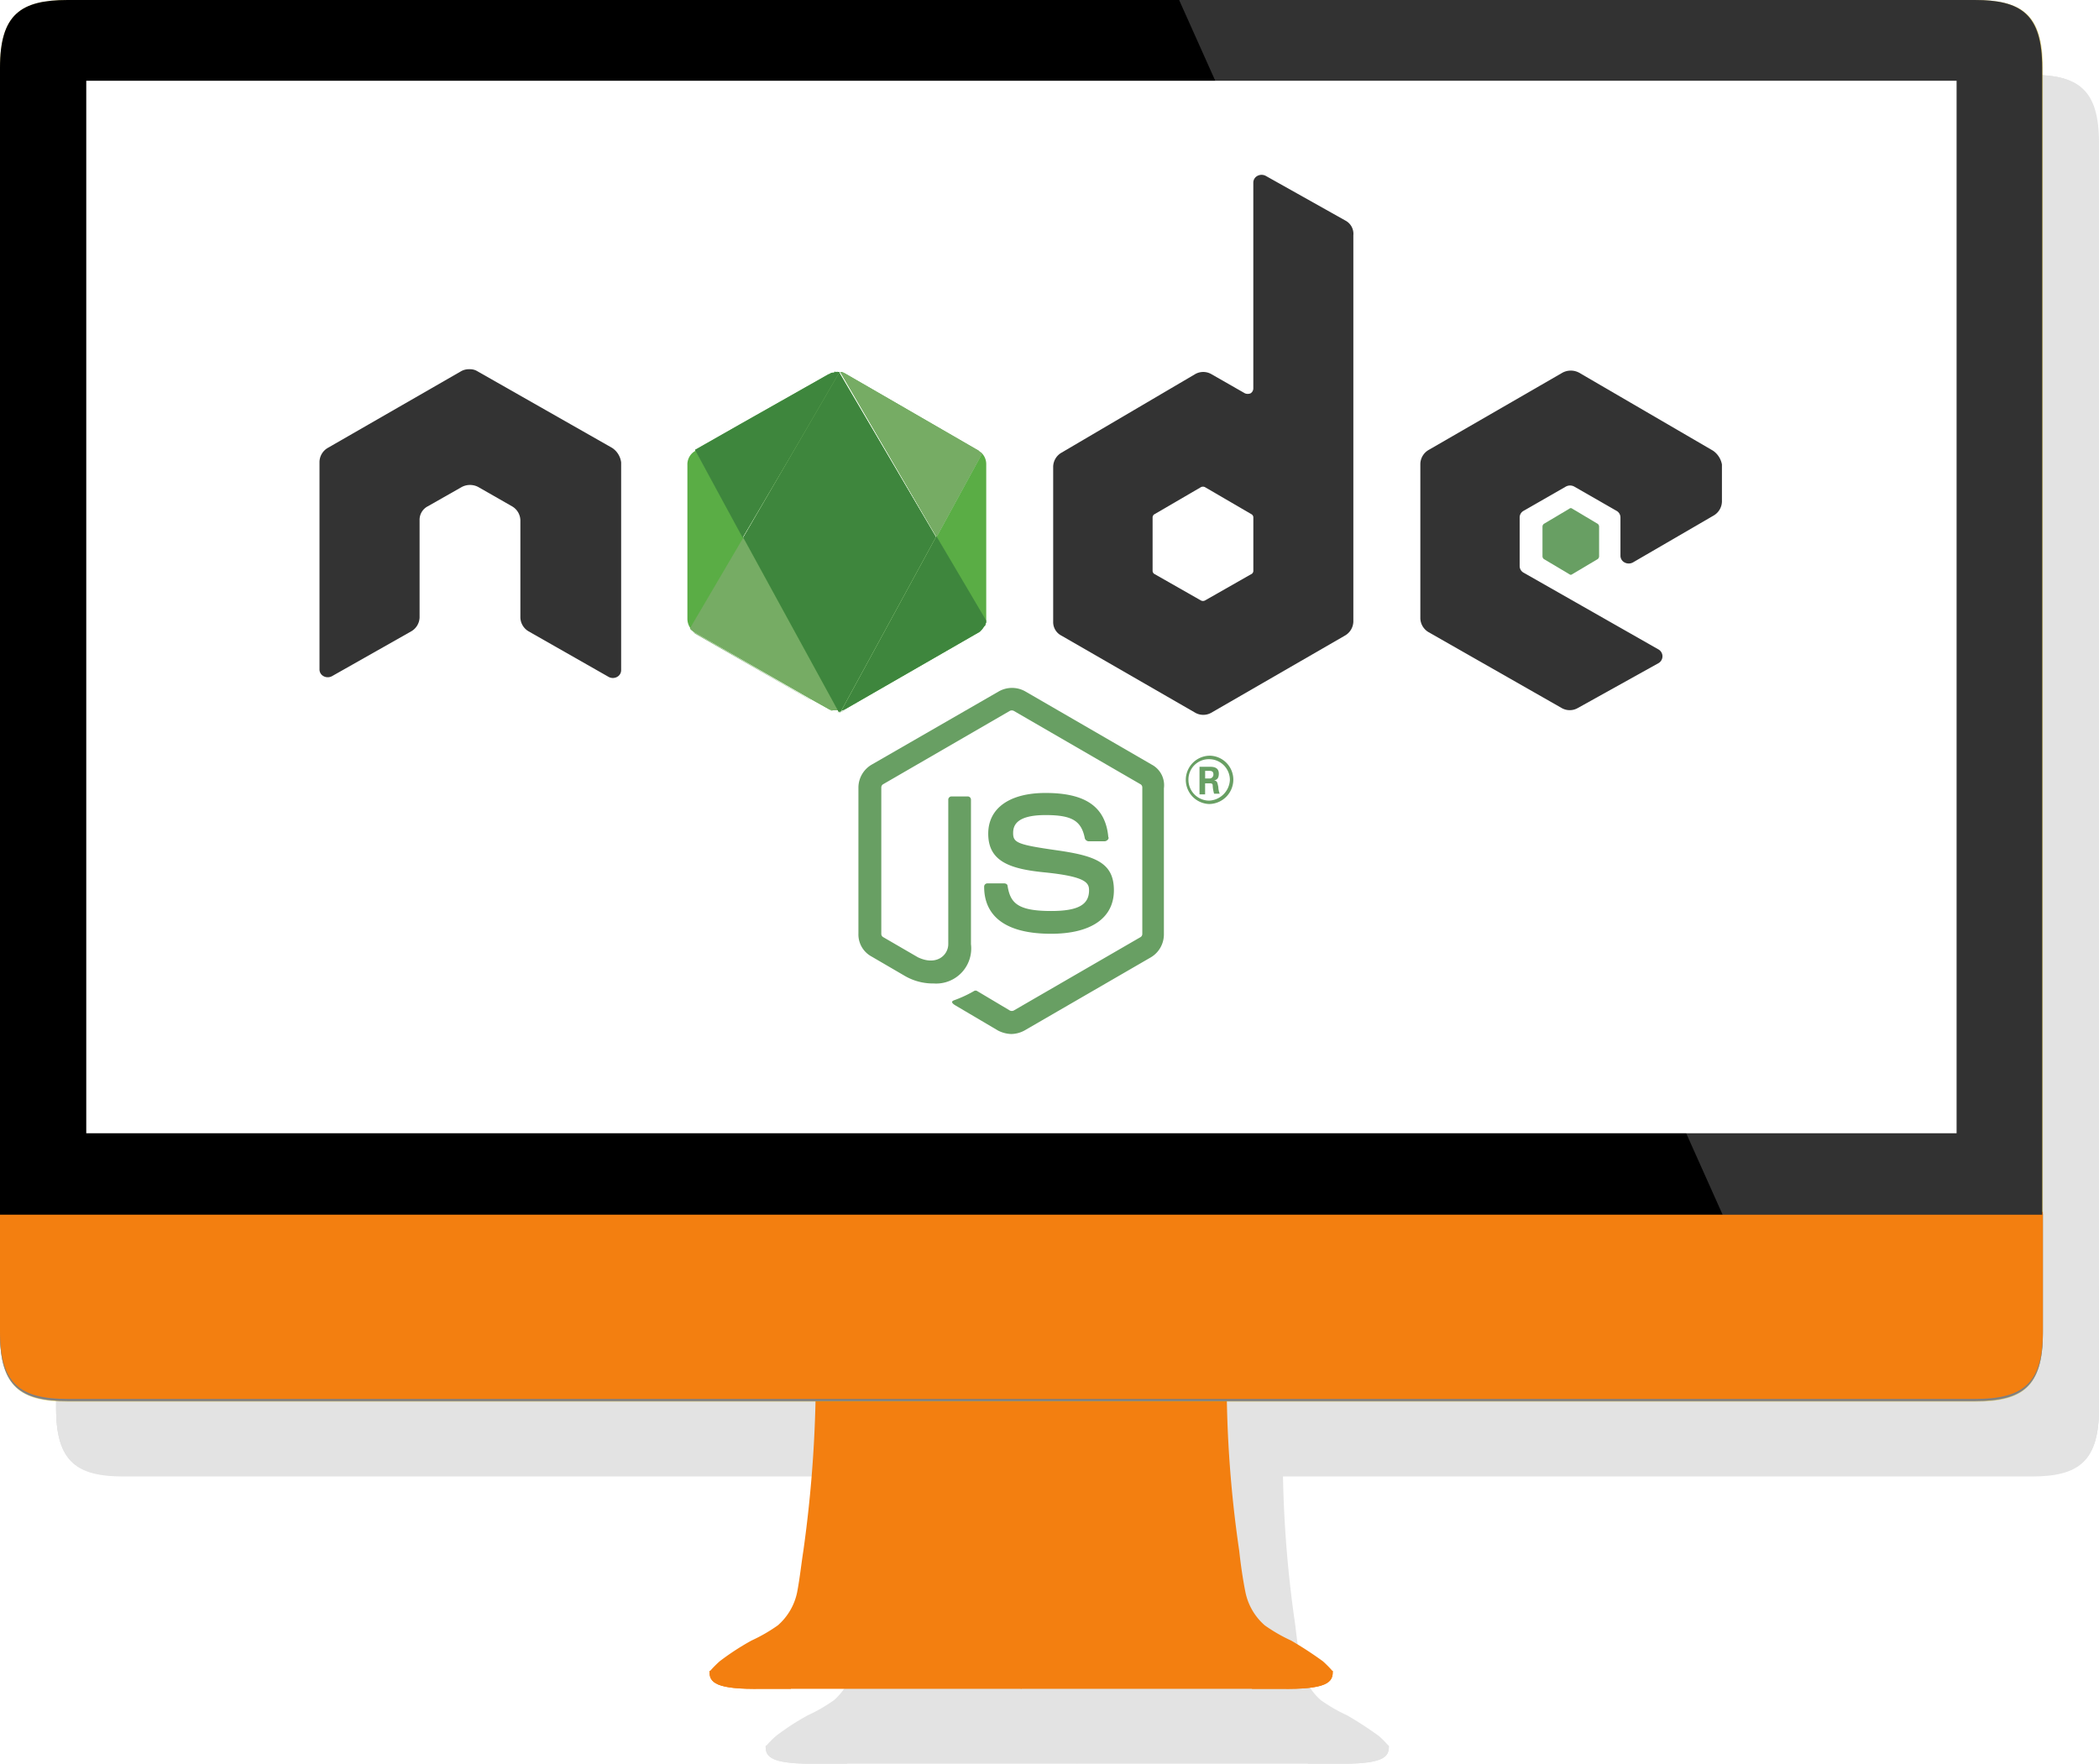<svg xmlns="http://www.w3.org/2000/svg" xmlns:xlink="http://www.w3.org/1999/xlink" width="79.737" height="67" viewBox="0 0 79.737 67">
  <defs>
    <linearGradient id="linear-gradient" x1="15.542" y1="94.822" x2="15.542" y2="95.819" gradientUnits="objectBoundingBox">
      <stop offset="0" stop-color="#e3e3e3"/>
      <stop offset="1" stop-color="#6e6e6e"/>
    </linearGradient>
    <clipPath id="clip-path">
      <path id="Path_63" data-name="Path 63" d="M445,266.862c-.026.446.236.711,1.99.682h9.858V266.6Z" transform="translate(-444.998 -266.6)" fill="url(#linear-gradient)"/>
    </clipPath>
    <clipPath id="clip-path-2">
      <path id="Path_64" data-name="Path 64" d="M501.951,266.862c.026.446-.236.711-1.99.682H490.1V266.6Z" transform="translate(-490.1 -266.6)" fill="url(#linear-gradient)"/>
    </clipPath>
    <clipPath id="clip-path-3">
      <path id="Path_65" data-name="Path 65" d="M344.769,25.5c-1.783,0-2.569.551-2.569,2.569V71.643h77.578V28.069c0-2.019-.787-2.569-2.569-2.569Z" transform="translate(-342.2 -25.5)" fill="url(#linear-gradient)"/>
    </clipPath>
    <linearGradient id="linear-gradient-66" x1="15.542" y1="94.822" x2="15.542" y2="95.819" gradientUnits="objectBoundingBox">
      <stop offset="0" stop-color="#f37f10"/>
      <stop offset="1" stop-color="#6e6e6e"/>
    </linearGradient>
    <linearGradient id="linear-gradient-71" x1="2.317" y1="13.126" x2="3.297" y2="13.113" gradientUnits="objectBoundingBox">
      <stop offset="0" stop-color="#a5a6aa"/>
      <stop offset="1" stop-color="#e1e2e4"/>
    </linearGradient>
    <linearGradient id="linear-gradient-72" x1="2.746" y1="13.12" x2="2.986" y2="13.12" gradientUnits="objectBoundingBox">
      <stop offset="0" stop-color="gray"/>
      <stop offset="1" stop-color="gray" stop-opacity="0"/>
    </linearGradient>
    <linearGradient id="linear-gradient-73" x1="2.317" y1="13.126" x2="3.297" y2="13.113" gradientUnits="objectBoundingBox">
      <stop offset="0" stop-color="#f37f10"/>
      <stop offset="1" stop-color="#e1e2e4"/>
    </linearGradient>
    <linearGradient id="linear-gradient-74" x1="6.615" y1="871.938" x2="7.615" y2="871.938" gradientUnits="objectBoundingBox">
      <stop offset="0" stop-color="#d5d5d7" stop-opacity="0"/>
      <stop offset="0.01" stop-color="#d5d5d7"/>
      <stop offset="1" stop-color="#e6e6e6"/>
    </linearGradient>
    <linearGradient id="linear-gradient-75" x1="5.772" y1="871.938" x2="6.772" y2="871.938" xlink:href="#linear-gradient-74"/>
    <linearGradient id="linear-gradient-76" x1="4.896" y1="1.358" x2="5.354" y2="2.41" gradientUnits="objectBoundingBox">
      <stop offset="0" stop-color="#fff" stop-opacity="0.196"/>
      <stop offset="1" stop-color="#fff" stop-opacity="0"/>
    </linearGradient>
    <linearGradient id="linear-gradient-77" x1="-125.156" y1="-21.323" x2="-125.052" y2="-21.323" gradientUnits="objectBoundingBox">
      <stop offset="0.3" stop-color="#3e863d"/>
      <stop offset="0.5" stop-color="#55934f"/>
      <stop offset="0.8" stop-color="#5aad45"/>
    </linearGradient>
    <linearGradient id="linear-gradient-78" x1="-3314.17" y1="-1389.66" x2="-3311.42" y2="-1389.66" xlink:href="#linear-gradient-77"/>
    <linearGradient id="linear-gradient-79" x1="-50.296" y1="-8.373" x2="-50.254" y2="-8.373" xlink:href="#linear-gradient-77"/>
    <linearGradient id="linear-gradient-80" x1="-78.198" y1="-2.835" x2="-78.131" y2="-2.835" xlink:href="#linear-gradient-77"/>
    <linearGradient id="linear-gradient-81" x1="-94.073" y1="-3.027" x2="-93.996" y2="-3.027" xlink:href="#linear-gradient-77"/>
    <linearGradient id="linear-gradient-82" x1="-212.653" y1="-68.422" x2="-212.476" y2="-68.422" xlink:href="#linear-gradient-77"/>
    <linearGradient id="linear-gradient-83" x1="-37.081" y1="-9.123" x2="-37.06" y2="-9.123" gradientUnits="objectBoundingBox">
      <stop offset="0.57" stop-color="#3e863d"/>
      <stop offset="0.72" stop-color="#619857"/>
      <stop offset="1" stop-color="#76ac64"/>
    </linearGradient>
    <linearGradient id="linear-gradient-84" x1="-6412.06" y1="-459.496" x2="-6408.48" y2="-459.496" xlink:href="#linear-gradient-83"/>
    <linearGradient id="linear-gradient-85" x1="-45.148" y1="-6.7" x2="-45.124" y2="-6.7" xlink:href="#linear-gradient-83"/>
    <linearGradient id="linear-gradient-86" x1="-3312.53" y1="-2336.28" x2="-3310.74" y2="-2336.28" xlink:href="#linear-gradient-83"/>
    <linearGradient id="linear-gradient-87" x1="-32.362" y1="-2.591" x2="-32.335" y2="-2.591" xlink:href="#linear-gradient-77"/>
    <linearGradient id="linear-gradient-88" x1="-32.341" y1="-2.289" x2="-32.324" y2="-2.289" xlink:href="#linear-gradient-83"/>
    <linearGradient id="linear-gradient-89" x1="-29.843" y1="-3.436" x2="-29.817" y2="-3.436" xlink:href="#linear-gradient-77"/>
    <linearGradient id="linear-gradient-90" x1="-29.823" y1="-3.146" x2="-29.806" y2="-3.146" xlink:href="#linear-gradient-83"/>
    <linearGradient id="linear-gradient-91" x1="-99.879" y1="-16.589" x2="-99.828" y2="-16.589" gradientUnits="objectBoundingBox">
      <stop offset="0.16" stop-color="#6bbf47"/>
      <stop offset="0.38" stop-color="#79b461"/>
      <stop offset="0.47" stop-color="#75ac64"/>
      <stop offset="0.7" stop-color="#659e5a"/>
      <stop offset="0.9" stop-color="#3e863d"/>
    </linearGradient>
    <linearGradient id="linear-gradient-92" x1="-32.528" y1="-7.846" x2="-32.512" y2="-7.846" xlink:href="#linear-gradient-91"/>
    <linearGradient id="linear-gradient-93" x1="-1648.06" y1="-554.133" x2="-1647.25" y2="-554.133" xlink:href="#linear-gradient-91"/>
    <linearGradient id="linear-gradient-94" x1="-3300.18" y1="-1391.49" x2="-3298.56" y2="-1391.49" xlink:href="#linear-gradient-91"/>
    <linearGradient id="linear-gradient-95" x1="-31.596" y1="-3.394" x2="-31.57" y2="-3.394" xlink:href="#linear-gradient-77"/>
    <linearGradient id="linear-gradient-96" x1="-31.444" y1="-3.124" x2="-31.429" y2="-3.124" xlink:href="#linear-gradient-91"/>
    <linearGradient id="linear-gradient-97" x1="-30.587" y1="-2.573" x2="-30.561" y2="-2.573" xlink:href="#linear-gradient-77"/>
    <linearGradient id="linear-gradient-98" x1="-30.435" y1="-2.309" x2="-30.419" y2="-2.309" xlink:href="#linear-gradient-91"/>
    <linearGradient id="linear-gradient-99" x1="-23.273" y1="-1.263" x2="-23.254" y2="-1.263" xlink:href="#linear-gradient-77"/>
    <linearGradient id="linear-gradient-100" x1="-23.258" y1="-1.116" x2="-23.245" y2="-1.116" xlink:href="#linear-gradient-83"/>
    <linearGradient id="linear-gradient-101" x1="-23.159" y1="-1.129" x2="-23.147" y2="-1.129" xlink:href="#linear-gradient-91"/>
  </defs>
  <g id="nodejs-1-logo" transform="translate(-1318.964 -26.536)">
    <g id="node-imac-vector-2" transform="translate(1321.096 29.379)">
      <g id="Group_37" data-name="Group 37" transform="translate(0 0)">
        <g id="layer2_1_" transform="translate(26.953 51.466)">
          <g id="layer5_1_" transform="translate(0 11.745)">
            <path id="path3928_1_" d="M445,266.862c-.026.446.236.711,1.99.682h9.858V266.6Z" transform="translate(-444.998 -266.6)" fill="url(#linear-gradient)"/>
            <g id="Group_22" data-name="Group 22">
              <g id="Group_21" data-name="Group 21">
                <g id="Group_20" data-name="Group 20" clip-path="url(#clip-path)">
                  <rect id="rect3941_1_" width="3.094" height="1.573" transform="translate(-0.001 -0.367)" fill="url(#linear-gradient)"/>
                </g>
              </g>
            </g>
          </g>
          <g id="layer6_1_" transform="translate(11.823 11.745)">
            <path id="path3928-8_1_" d="M501.951,266.862c.026.446-.236.711-1.99.682H490.1V266.6Z" transform="translate(-490.1 -266.6)" fill="url(#linear-gradient)"/>
            <g id="Group_25" data-name="Group 25">
              <g id="Group_24" data-name="Group 24">
                <g id="Group_23" data-name="Group 23" clip-path="url(#clip-path-2)">
                  <rect id="rect3941-5_1_" width="3.094" height="1.573" transform="translate(8.783 -0.367)" fill="url(#linear-gradient)"/>
                </g>
              </g>
            </g>
          </g>
          <g id="layer3_1_" transform="translate(0.024)">
            <path id="path3002_1_" d="M456.924,221.8l-7.813.236a48.257,48.257,0,0,1-.472,7.21c-.079.5-.131,1.023-.236,1.573a2.274,2.274,0,0,1-.734,1.259,6.178,6.178,0,0,1-1,.577,9.686,9.686,0,0,0-1.208.787,4.178,4.178,0,0,0-.341.341.081.081,0,0,0-.026.053c0,.079.105.105.183.157a5.136,5.136,0,0,0,1.468.131h20.345a5.137,5.137,0,0,0,1.468-.131c.079-.026.183-.079.183-.157,0-.026,0-.026-.026-.053a4.186,4.186,0,0,0-.34-.341,14.015,14.015,0,0,0-1.208-.787,6.179,6.179,0,0,1-1-.577,2.274,2.274,0,0,1-.734-1.259c-.105-.525-.183-1.075-.236-1.573a44.615,44.615,0,0,1-.472-7.21Z" transform="translate(-445.098 -221.8)" fill="url(#linear-gradient)"/>
          </g>
        </g>
        <g id="layer9_1_">
          <path id="rect4316_1_" d="M344.769,25.5c-1.783,0-2.569.551-2.569,2.569V76.177c0,2.019.787,2.569,2.569,2.569h72.466c1.783,0,2.569-.551,2.569-2.569V28.069c0-2.019-.787-2.569-2.569-2.569Z" transform="translate(-342.2 -25.5)" fill="url(#linear-gradient)"/>
        </g>
        <g id="g4380_1_" transform="translate(0 46.117)">
          <path id="path4382_1_" d="M342.2,201.4v4.535c0,2.019.787,2.569,2.569,2.569h72.466c1.783,0,2.569-.551,2.569-2.569V201.4Z" transform="translate(-342.2 -201.4)" fill="url(#linear-gradient)"/>
        </g>
        <g id="g4491_1_" transform="translate(0 46.117)">
          <path id="path4493_1_" d="M342.2,201.4v4.535c0,2.019.787,2.569,2.569,2.569h72.466c1.783,0,2.569-.551,2.569-2.569V201.4Z" transform="translate(-342.2 -201.4)" fill="url(#linear-gradient)"/>
        </g>
        <g id="g4495_1_" transform="translate(0 46.038)">
          <path id="path4497_1_" d="M342.2,201.1v4.535c0,2.019.787,2.569,2.569,2.569h72.466c1.783,0,2.569-.551,2.569-2.569V201.1Z" transform="translate(-342.2 -201.1)" fill="url(#linear-gradient)"/>
        </g>
        <g id="layer11_1_" transform="translate(0 46.117)">
          <rect id="rect4398_1_" width="26.952" height="0.105" fill="url(#linear-gradient)"/>
          <rect id="rect4398-8_1_" width="26.952" height="0.105" transform="translate(26.952)" fill="url(#linear-gradient)"/>
        </g>
        <g id="g4376_1_">
          <path id="path4378_1_" d="M344.769,25.5c-1.783,0-2.569.551-2.569,2.569V71.643h77.578V28.069c0-2.019-.787-2.569-2.569-2.569Z" transform="translate(-342.2 -25.5)" fill="url(#linear-gradient)"/>
        </g>
        <g id="layer14_1_" transform="translate(3.277 3.068)">
          <rect id="rect4535_1_" width="71.05" height="39.982" fill="url(#linear-gradient)"/>
        </g>
        <g id="layer13_1_">
          <g id="Group_36" data-name="Group 36">
            <g id="Group_35" data-name="Group 35">
              <g id="Group_34" data-name="Group 34" clip-path="url(#clip-path-3)">
                <path id="path4516_1_" d="M512.2,14.746l26.113,58.361,13.761.865.262-62.371Z" transform="translate(-467.63 -15.244)" fill="url(#linear-gradient)"/>
              </g>
            </g>
          </g>
        </g>
      </g>
      <g id="Group_38" data-name="Group 38" transform="translate(12.138 6.642)">
        <path id="Path_66" data-name="Path 66" d="M172.948,75.067l-1.759-1.022a.167.167,0,0,0-.157,0l-1.756,1.023a.142.142,0,0,0-.079.131v2.019a.142.142,0,0,0,.079.131l1.756,1a.167.167,0,0,0,.157,0l1.756-1a.142.142,0,0,0,.079-.131V75.2A.142.142,0,0,0,172.948,75.067Z" transform="translate(-137.554 -62.177)" fill="none"/>
        <path id="Path_67" data-name="Path 67" d="M176.957,115.2H176.8v.289h.157a.149.149,0,0,0,.157-.157C177.115,115.2,177.036,115.2,176.957,115.2Z" transform="translate(-143.162 -92.557)" fill="none"/>
        <path id="Path_68" data-name="Path 68" d="M175.187,113.6a.789.789,0,0,0-.787.787h0a.775.775,0,1,0,.787-.786Zm.183,1.284c0-.053-.053-.315-.053-.315-.026-.053-.026-.079-.105-.079h-.183v.419h-.213v-1.048h.367c.131,0,.367,0,.367.262a.27.27,0,0,1-.183.262c.131,0,.157.105.183.236a.658.658,0,0,0,.053.262Z" transform="translate(-141.391 -91.377)" fill="none"/>
        <path id="Path_69" data-name="Path 69" d="M145.1,93.6Z" transform="translate(-119.773 -76.62)" fill="none"/>
        <path id="Path_70" data-name="Path 70" d="M137.743,106.092l-4.8-2.779a1.019,1.019,0,0,0-1.023,0l-4.824,2.779a1.012,1.012,0,0,0-.5.865v5.558a.951.951,0,0,0,.5.865l1.259.734a2.126,2.126,0,0,0,1.1.289,1.332,1.332,0,0,0,1.416-1.493v-5.481a.124.124,0,0,0-.131-.131h-.6a.124.124,0,0,0-.131.131v5.479c0,.419-.446.839-1.154.5l-1.311-.761a.142.142,0,0,1-.079-.131V106.96a.142.142,0,0,1,.079-.131l4.8-2.779a.167.167,0,0,1,.157,0l4.8,2.779a.142.142,0,0,1,.079.131v5.558a.142.142,0,0,1-.079.131l-4.8,2.779a.167.167,0,0,1-.157,0l-1.232-.734a.117.117,0,0,0-.131,0,4.6,4.6,0,0,1-.734.341c-.079.026-.183.079.053.213l1.6.944a1.176,1.176,0,0,0,.5.131h0a1.085,1.085,0,0,0,.5-.131l4.8-2.779a1.011,1.011,0,0,0,.5-.865V106.99A.884.884,0,0,0,137.743,106.092Z" transform="translate(-106.124 -83.685)" fill="url(#linear-gradient)"/>
        <path id="Path_71" data-name="Path 71" d="M174.818,113a.918.918,0,0,0,0,1.835.929.929,0,0,0,.918-.918h0a.912.912,0,0,0-.918-.918Zm0,1.706a.789.789,0,0,1-.787-.787h0a.773.773,0,0,1,.787-.787.789.789,0,0,1,.787.787A.825.825,0,0,1,174.818,114.706Z" transform="translate(-141.022 -90.934)" fill="url(#linear-gradient)"/>
        <path id="Path_72" data-name="Path 72" d="M147.343,122.883c-1.284,0-1.547-.315-1.652-.944,0-.079-.079-.105-.131-.105h-.629a.124.124,0,0,0-.131.131c0,.812.446,1.783,2.543,1.783h0c1.52,0,2.386-.6,2.386-1.652s-.711-1.311-2.176-1.52c-1.493-.213-1.652-.289-1.652-.655,0-.289.131-.682,1.232-.682,1,0,1.363.213,1.493.891a.174.174,0,0,0,.131.105h.629a.2.2,0,0,0,.105-.053c.026-.026.053-.079.026-.105-.105-1.154-.865-1.678-2.386-1.678-1.363,0-2.176.577-2.176,1.547,0,1.048.812,1.337,2.124,1.468,1.573.157,1.706.393,1.706.682C148.785,122.647,148.366,122.883,147.343,122.883Z" transform="translate(-119.552 -94.918)" fill="url(#linear-gradient)"/>
        <path id="Path_73" data-name="Path 73" d="M176.551,115.125c.079-.026.183-.053.183-.262,0-.262-.236-.262-.367-.262H176v1.048h.213v-.419h.183c.079,0,.105.026.105.079a1.315,1.315,0,0,0,.053.315h.213a.776.776,0,0,1-.053-.262C176.682,115.229,176.682,115.125,176.551,115.125Zm-.183-.079h-.154v-.289h.157c.053,0,.157,0,.157.131a.149.149,0,0,1-.161.158Z" transform="translate(-142.571 -92.115)" fill="url(#linear-gradient)"/>
        <path id="Path_74" data-name="Path 74" d="M219.116,60.241l-5.086-2.962a.668.668,0,0,0-.629,0l-5.086,2.936a.63.63,0,0,0-.315.525v5.873a.63.63,0,0,0,.315.525l5.06,2.884a.617.617,0,0,0,.6,0l3.068-1.706a.3.3,0,0,0,0-.525l-5.113-2.91a.289.289,0,0,1-.157-.262V62.785a.288.288,0,0,1,.157-.262l1.6-.918a.334.334,0,0,1,.315,0l1.6.918a.288.288,0,0,1,.157.262v1.442a.288.288,0,0,0,.157.262.334.334,0,0,0,.315,0l3.068-1.783a.63.63,0,0,0,.315-.525V60.766A.812.812,0,0,0,219.116,60.241Z" transform="translate(-166.182 -49.764)" fill="url(#linear-gradient)"/>
        <path id="Path_75" data-name="Path 75" d="M59.616,59.989,54.5,57.079A.529.529,0,0,0,54.215,57h-.053a.6.6,0,0,0-.289.079l-5.06,2.91a.63.63,0,0,0-.315.525V68.4a.289.289,0,0,0,.157.262.334.334,0,0,0,.315,0l3.015-1.706a.63.63,0,0,0,.315-.525v-3.7a.576.576,0,0,1,.315-.525l1.286-.731a.669.669,0,0,1,.629,0l1.284.734a.63.63,0,0,1,.315.525v3.7a.63.63,0,0,0,.315.525l3.041,1.731a.334.334,0,0,0,.315,0,.289.289,0,0,0,.157-.262V60.54A.775.775,0,0,0,59.616,59.989Z" transform="translate(-48.499 -49.616)" fill="url(#linear-gradient)"/>
        <path id="Path_76" data-name="Path 76" d="M165.916,30.59l-3.041-1.706a.334.334,0,0,0-.315,0,.289.289,0,0,0-.157.262v7.816a.221.221,0,0,1-.105.183.284.284,0,0,1-.213,0l-1.284-.734a.617.617,0,0,0-.6,0L155.115,39.4a.63.63,0,0,0-.315.525v5.9a.576.576,0,0,0,.315.525l5.087,2.931a.617.617,0,0,0,.6,0l5.086-2.936a.63.63,0,0,0,.315-.525V31.143A.569.569,0,0,0,165.916,30.59Zm-3.591,13.423-1.756,1a.167.167,0,0,1-.157,0l-1.756-1a.142.142,0,0,1-.079-.131V41.864a.142.142,0,0,1,.079-.131l1.756-1.023a.167.167,0,0,1,.157,0l1.756,1.023a.142.142,0,0,1,.079.131v2.017a.142.142,0,0,1-.08.134Z" transform="translate(-126.93 -28.845)" fill="url(#linear-gradient)"/>
        <path id="Path_77" data-name="Path 77" d="M226.723,77.145l-.97.577a.137.137,0,0,0-.053.105v1.128a.137.137,0,0,0,.053.105l.97.577a.08.08,0,0,0,.105,0l.97-.577a.136.136,0,0,0,.053-.105V77.826a.136.136,0,0,0-.053-.105l-.97-.577a.08.08,0,0,0-.105,0Z" transform="translate(-179.242 -64.464)" fill="url(#linear-gradient)"/>
        <path id="Path_78" data-name="Path 78" d="M125.29,58.159l-1.232-.711a.372.372,0,0,0-.157-.053c.053.026.105.026.157.053Z" transform="translate(-104.131 -49.91)" fill="url(#linear-gradient)"/>
        <path id="Path_79" data-name="Path 79" d="M123.453,57.367H123.4a.036.036,0,0,1,.053,0Z" transform="translate(-103.762 -49.878)" fill="url(#linear-gradient)"/>
        <path id="Path_80" data-name="Path 80" d="M112.782,57.6h0L109.4,59.54l3.382-1.94Z" transform="translate(-93.433 -50.058)" fill="url(#linear-gradient)"/>
        <path id="Path_81" data-name="Path 81" d="M123.953,57.4Z" transform="translate(-104.158 -49.911)" fill="url(#linear-gradient)"/>
        <path id="Path_82" data-name="Path 82" d="M102.115,68.8h0a.589.589,0,0,0-.315.551V75.2a.626.626,0,0,0,.131.367l2.019-3.434Z" transform="translate(-87.825 -58.322)" fill="url(#linear-gradient)"/>
        <path id="Path_83" data-name="Path 83" d="M124.1,106.6Z" transform="translate(-104.279 -86.212)" fill="url(#linear-gradient)"/>
        <path id="Path_84" data-name="Path 84" d="M139.761,75.6c0-.026.026-.079.026-.105V69.619a.6.6,0,0,0-.157-.419L137.9,72.372Z" transform="translate(-114.46 -58.617)" fill="url(#linear-gradient)"/>
        <path id="Path_85" data-name="Path 85" d="M119.8,104.9l.655.367a.372.372,0,0,0,.157.053c-.053-.026-.105-.026-.157-.053Z" transform="translate(-101.106 -84.958)" fill="url(#linear-gradient)"/>
        <path id="Path_86" data-name="Path 86" d="M123.9,106.6Z" transform="translate(-104.131 -86.212)" fill="url(#linear-gradient)"/>
        <path id="Path_87" data-name="Path 87" d="M102.5,94.9c.026.026.079.053.105.079l4.352,2.517.079.053-4.431-2.543Z" transform="translate(-88.342 -77.579)" fill="url(#linear-gradient)"/>
        <path id="Path_88" data-name="Path 88" d="M102.2,94.6c0,.026.026.026.026.053C102.226,94.626,102.226,94.6,102.2,94.6Z" transform="translate(-88.12 -77.358)" fill="url(#linear-gradient)"/>
        <path id="Path_89" data-name="Path 89" d="M124,57.4Z" transform="translate(-104.205 -49.911)" fill="url(#linear-gradient)"/>
        <path id="Path_90" data-name="Path 90" d="M144.453,69.2Z" transform="translate(-119.283 -58.617)" fill="url(#linear-gradient)"/>
        <path id="Path_91" data-name="Path 91" d="M133.08,62.555h0l-3.355-1.94L129.2,60.3Z" transform="translate(-108.041 -52.051)" fill="url(#linear-gradient)"/>
        <path id="Path_92" data-name="Path 92" d="M123.5,106.667h.053C123.553,106.641,123.526,106.667,123.5,106.667Z" transform="translate(-103.836 -86.253)" fill="url(#linear-gradient)"/>
        <path id="Path_93" data-name="Path 93" d="M124.072,106.6Z" transform="translate(-104.251 -86.212)" fill="url(#linear-gradient)"/>
        <path id="Path_94" data-name="Path 94" d="M127.644,63.666l1.731-3.172h0c-.026-.026-.079-.053-.105-.079l-.026-.026-3.854-2.228-1.232-.711A.373.373,0,0,0,124,57.4h0v.026Z" transform="translate(-104.205 -49.911)" fill="url(#linear-gradient)"/>
        <path id="Path_95" data-name="Path 95" d="M127.644,63.666l1.731-3.172h0c-.026-.026-.079-.053-.105-.079l-.026-.026-3.854-2.228-1.232-.711A.373.373,0,0,0,124,57.4h0v.026Z" transform="translate(-104.205 -49.911)" fill="url(#linear-gradient)"/>
        <path id="Path_96" data-name="Path 96" d="M104.219,81.4,102.2,84.834c0,.026.026.026.026.053l.026.026c.026.026.079.053.105.079l4.431,2.543.655.367a.372.372,0,0,0,.157.053h.236Z" transform="translate(-88.12 -67.619)" fill="url(#linear-gradient)"/>
        <path id="Path_97" data-name="Path 97" d="M104.219,81.4,102.2,84.834c0,.026.026.026.026.053l.026.026c.026.026.079.053.105.079l4.431,2.543.655.367a.372.372,0,0,0,.157.053h.236Z" transform="translate(-88.12 -67.619)" fill="url(#linear-gradient)"/>
        <path id="Path_98" data-name="Path 98" d="M123.9,106.6Z" transform="translate(-104.131 -86.212)" fill="url(#linear-gradient)"/>
        <path id="Path_99" data-name="Path 99" d="M123.9,106.6Z" transform="translate(-104.131 -86.212)" fill="url(#linear-gradient)"/>
        <path id="Path_100" data-name="Path 100" d="M145,93.6Z" transform="translate(-119.699 -76.62)" fill="url(#linear-gradient)"/>
        <path id="Path_101" data-name="Path 101" d="M103,66h0l1.678-1Z" transform="translate(-88.711 -55.518)" fill="url(#linear-gradient)"/>
        <path id="Path_102" data-name="Path 102" d="M123.774,57.4Z" transform="translate(-104.005 -49.911)" fill="url(#linear-gradient)"/>
        <path id="Path_103" data-name="Path 103" d="M129.422,94.8a.569.569,0,0,1-.131.105l-5.06,2.936c-.053.026-.079.053-.131.053.053-.026.105-.026.131-.053l5.06-2.936A.262.262,0,0,0,129.422,94.8Z" transform="translate(-104.279 -77.505)" fill="url(#linear-gradient)"/>
        <path id="Path_104" data-name="Path 104" d="M123.053,57.326H123c.026,0,.079-.026.105-.026C123.079,57.3,123.079,57.3,123.053,57.326Z" transform="translate(-103.467 -49.837)" fill="url(#linear-gradient)"/>
        <path id="Path_105" data-name="Path 105" d="M123.8,106.645h.053C123.826,106.619,123.8,106.619,123.8,106.645Z" transform="translate(-104.057 -86.23)" fill="url(#linear-gradient)"/>
        <path id="Path_106" data-name="Path 106" d="M129.288,84.87a.461.461,0,0,0,.131-.105l.026-.026c.026-.026.053-.079.079-.105a.026.026,0,0,1,.026-.026c.026-.026.026-.079.053-.131V84.4l-1.888-3.2L124.1,87.833h0c.053-.026.079-.026.131-.053Z" transform="translate(-104.278 -67.471)" fill="url(#linear-gradient)"/>
        <path id="Path_107" data-name="Path 107" d="M129.288,84.87a.461.461,0,0,0,.131-.105l.026-.026c.026-.026.053-.079.079-.105a.026.026,0,0,1,.026-.026c.026-.026.026-.079.053-.131V84.4l-1.888-3.2L124.1,87.833h0c.053-.026.079-.026.131-.053Z" transform="translate(-104.278 -67.471)" fill="url(#linear-gradient)"/>
        <path id="Path_108" data-name="Path 108" d="M108.406,57.426h0a.1.1,0,0,0-.079-.026h-.053a.158.158,0,0,0-.105.026h-.053a.2.2,0,0,0-.105.053h-.026l-3.379,1.911-1.706.97,1.809,3.33Z" transform="translate(-88.637 -49.911)" fill="url(#linear-gradient)"/>
        <path id="Path_109" data-name="Path 109" d="M108.406,57.426h0a.1.1,0,0,0-.079-.026h-.053a.158.158,0,0,0-.105.026h-.053a.2.2,0,0,0-.105.053h-.026l-3.379,1.911-1.706.97,1.809,3.33Z" transform="translate(-88.637 -49.911)" fill="url(#linear-gradient)"/>
        <path id="Path_110" data-name="Path 110" d="M123.7,106.6Z" transform="translate(-103.983 -86.212)" fill="url(#linear-gradient)"/>
        <path id="Path_111" data-name="Path 111" d="M123.7,106.6Z" transform="translate(-103.983 -86.212)" fill="url(#linear-gradient)"/>
        <path id="Path_112" data-name="Path 112" d="M109.9,63.766l3.618,6.61h.079l3.618-6.633-3.67-6.243Z" transform="translate(-93.802 -49.985)" fill="url(#linear-gradient)"/>
        <path id="Path_113" data-name="Path 113" d="M109.9,63.766l3.618,6.61h.079l3.618-6.633-3.67-6.243Z" transform="translate(-93.802 -49.985)" fill="url(#linear-gradient)"/>
        <path id="Path_114" data-name="Path 114" d="M109.9,63.766l3.618,6.61h.079l3.618-6.633-3.67-6.243Z" transform="translate(-93.802 -49.985)" fill="url(#linear-gradient)"/>
      </g>
    </g>
    <g id="node-imac-vector-2-2" data-name="node-imac-vector-2" transform="translate(1318.964 26.536)">
      <g id="Group_37-2" data-name="Group 37" transform="translate(0 0)">
        <g id="layer2_1_2" data-name="layer2_1_" transform="translate(26.953 51.466)">
          <g id="layer5_1_2" data-name="layer5_1_" transform="translate(0 11.745)">
            <path id="path3928_1_2" data-name="path3928_1_" d="M445,266.862c-.026.446.236.711,1.99.682h9.858V266.6Z" transform="translate(-444.998 -266.6)" fill="url(#linear-gradient-66)"/>
            <g id="Group_22-2" data-name="Group 22">
              <g id="Group_21-2" data-name="Group 21">
                <g id="Group_20-2" data-name="Group 20" clip-path="url(#clip-path)">
                  <rect id="rect3941_1_2" data-name="rect3941_1_" width="3.094" height="1.573" transform="translate(-0.001 -0.367)" fill="url(#linear-gradient-66)"/>
                </g>
              </g>
            </g>
          </g>
          <g id="layer6_1_2" data-name="layer6_1_" transform="translate(11.823 11.745)">
            <path id="path3928-8_1_2" data-name="path3928-8_1_" d="M501.951,266.862c.026.446-.236.711-1.99.682H490.1V266.6Z" transform="translate(-490.1 -266.6)" fill="url(#linear-gradient-66)"/>
            <g id="Group_25-2" data-name="Group 25">
              <g id="Group_24-2" data-name="Group 24">
                <g id="Group_23-2" data-name="Group 23" clip-path="url(#clip-path-2)">
                  <rect id="rect3941-5_1_2" data-name="rect3941-5_1_" width="3.094" height="1.573" transform="translate(8.783 -0.367)" fill="url(#linear-gradient-66)"/>
                </g>
              </g>
            </g>
          </g>
          <g id="layer3_1_2" data-name="layer3_1_" transform="translate(0.024)">
            <path id="path3002_1_2" data-name="path3002_1_" d="M456.924,221.8l-7.813.236a48.257,48.257,0,0,1-.472,7.21c-.079.5-.131,1.023-.236,1.573a2.274,2.274,0,0,1-.734,1.259,6.178,6.178,0,0,1-1,.577,9.686,9.686,0,0,0-1.208.787,4.178,4.178,0,0,0-.341.341.081.081,0,0,0-.026.053c0,.079.105.105.183.157a5.136,5.136,0,0,0,1.468.131h20.345a5.137,5.137,0,0,0,1.468-.131c.079-.026.183-.079.183-.157,0-.026,0-.026-.026-.053a4.186,4.186,0,0,0-.34-.341,14.015,14.015,0,0,0-1.208-.787,6.179,6.179,0,0,1-1-.577,2.274,2.274,0,0,1-.734-1.259c-.105-.525-.183-1.075-.236-1.573a44.615,44.615,0,0,1-.472-7.21Z" transform="translate(-445.098 -221.8)" fill="url(#linear-gradient-66)"/>
          </g>
        </g>
        <g id="layer9_1_2" data-name="layer9_1_">
          <path id="rect4316_1_2" data-name="rect4316_1_" d="M344.769,25.5c-1.783,0-2.569.551-2.569,2.569V76.177c0,2.019.787,2.569,2.569,2.569h72.466c1.783,0,2.569-.551,2.569-2.569V28.069c0-2.019-.787-2.569-2.569-2.569Z" transform="translate(-342.2 -25.5)" fill="rgba(201,167,0,0.49)"/>
        </g>
        <g id="g4380_1_2" data-name="g4380_1_" transform="translate(0 46.117)">
          <path id="path4382_1_2" data-name="path4382_1_" d="M342.2,201.4v4.535c0,2.019.787,2.569,2.569,2.569h72.466c1.783,0,2.569-.551,2.569-2.569V201.4Z" transform="translate(-342.2 -201.4)" fill="url(#linear-gradient-71)"/>
        </g>
        <g id="g4491_1_2" data-name="g4491_1_" transform="translate(0 46.117)">
          <path id="path4493_1_2" data-name="path4493_1_" d="M342.2,201.4v4.535c0,2.019.787,2.569,2.569,2.569h72.466c1.783,0,2.569-.551,2.569-2.569V201.4Z" transform="translate(-342.2 -201.4)" fill="url(#linear-gradient-72)"/>
        </g>
        <g id="g4495_1_2" data-name="g4495_1_" transform="translate(0 46.038)">
          <path id="path4497_1_2" data-name="path4497_1_" d="M342.2,201.1v4.535c0,2.019.787,2.569,2.569,2.569h72.466c1.783,0,2.569-.551,2.569-2.569V201.1Z" transform="translate(-342.2 -201.1)" fill="url(#linear-gradient-73)"/>
        </g>
        <g id="layer11_1_2" data-name="layer11_1_" transform="translate(0 46.117)">
          <rect id="rect4398_1_2" data-name="rect4398_1_" width="26.952" height="0.105" fill="url(#linear-gradient-74)"/>
          <rect id="rect4398-8_1_2" data-name="rect4398-8_1_" width="26.952" height="0.105" transform="translate(26.952)" fill="url(#linear-gradient-75)"/>
        </g>
        <g id="g4376_1_2" data-name="g4376_1_">
          <path id="path4378_1_2" data-name="path4378_1_" d="M344.769,25.5c-1.783,0-2.569.551-2.569,2.569V71.643h77.578V28.069c0-2.019-.787-2.569-2.569-2.569Z" transform="translate(-342.2 -25.5)"/>
        </g>
        <g id="layer14_1_2" data-name="layer14_1_" transform="translate(3.277 3.068)">
          <rect id="rect4535_1_2" data-name="rect4535_1_" width="71.05" height="39.982" fill="#fff"/>
        </g>
        <g id="layer13_1_2" data-name="layer13_1_">
          <g id="Group_36-2" data-name="Group 36">
            <g id="Group_35-2" data-name="Group 35">
              <g id="Group_34-2" data-name="Group 34" clip-path="url(#clip-path-3)">
                <path id="path4516_1_2" data-name="path4516_1_" d="M512.2,14.746l26.113,58.361,13.761.865.262-62.371Z" transform="translate(-467.63 -15.244)" fill="url(#linear-gradient-76)"/>
              </g>
            </g>
          </g>
        </g>
      </g>
      <g id="Group_38-2" data-name="Group 38" transform="translate(12.138 6.642)">
        <path id="Path_66-2" data-name="Path 66" d="M172.948,75.067l-1.759-1.022a.167.167,0,0,0-.157,0l-1.756,1.023a.142.142,0,0,0-.079.131v2.019a.142.142,0,0,0,.079.131l1.756,1a.167.167,0,0,0,.157,0l1.756-1a.142.142,0,0,0,.079-.131V75.2A.142.142,0,0,0,172.948,75.067Z" transform="translate(-137.554 -62.177)" fill="none"/>
        <path id="Path_67-2" data-name="Path 67" d="M176.957,115.2H176.8v.289h.157a.149.149,0,0,0,.157-.157C177.115,115.2,177.036,115.2,176.957,115.2Z" transform="translate(-143.162 -92.557)" fill="none"/>
        <path id="Path_68-2" data-name="Path 68" d="M175.187,113.6a.789.789,0,0,0-.787.787h0a.775.775,0,1,0,.787-.786Zm.183,1.284c0-.053-.053-.315-.053-.315-.026-.053-.026-.079-.105-.079h-.183v.419h-.213v-1.048h.367c.131,0,.367,0,.367.262a.27.27,0,0,1-.183.262c.131,0,.157.105.183.236a.658.658,0,0,0,.053.262Z" transform="translate(-141.391 -91.377)" fill="none"/>
        <path id="Path_69-2" data-name="Path 69" d="M145.1,93.6Z" transform="translate(-119.773 -76.62)" fill="none"/>
        <path id="Path_70-2" data-name="Path 70" d="M137.743,106.092l-4.8-2.779a1.019,1.019,0,0,0-1.023,0l-4.824,2.779a1.012,1.012,0,0,0-.5.865v5.558a.951.951,0,0,0,.5.865l1.259.734a2.126,2.126,0,0,0,1.1.289,1.332,1.332,0,0,0,1.416-1.493v-5.481a.124.124,0,0,0-.131-.131h-.6a.124.124,0,0,0-.131.131v5.479c0,.419-.446.839-1.154.5l-1.311-.761a.142.142,0,0,1-.079-.131V106.96a.142.142,0,0,1,.079-.131l4.8-2.779a.167.167,0,0,1,.157,0l4.8,2.779a.142.142,0,0,1,.079.131v5.558a.142.142,0,0,1-.079.131l-4.8,2.779a.167.167,0,0,1-.157,0l-1.232-.734a.117.117,0,0,0-.131,0,4.6,4.6,0,0,1-.734.341c-.079.026-.183.079.053.213l1.6.944a1.176,1.176,0,0,0,.5.131h0a1.085,1.085,0,0,0,.5-.131l4.8-2.779a1.011,1.011,0,0,0,.5-.865V106.99A.884.884,0,0,0,137.743,106.092Z" transform="translate(-106.124 -83.685)" fill="#689f63"/>
        <path id="Path_71-2" data-name="Path 71" d="M174.818,113a.918.918,0,0,0,0,1.835.929.929,0,0,0,.918-.918h0a.912.912,0,0,0-.918-.918Zm0,1.706a.789.789,0,0,1-.787-.787h0a.773.773,0,0,1,.787-.787.789.789,0,0,1,.787.787A.825.825,0,0,1,174.818,114.706Z" transform="translate(-141.022 -90.934)" fill="#689f63"/>
        <path id="Path_72-2" data-name="Path 72" d="M147.343,122.883c-1.284,0-1.547-.315-1.652-.944,0-.079-.079-.105-.131-.105h-.629a.124.124,0,0,0-.131.131c0,.812.446,1.783,2.543,1.783h0c1.52,0,2.386-.6,2.386-1.652s-.711-1.311-2.176-1.52c-1.493-.213-1.652-.289-1.652-.655,0-.289.131-.682,1.232-.682,1,0,1.363.213,1.493.891a.174.174,0,0,0,.131.105h.629a.2.2,0,0,0,.105-.053c.026-.026.053-.079.026-.105-.105-1.154-.865-1.678-2.386-1.678-1.363,0-2.176.577-2.176,1.547,0,1.048.812,1.337,2.124,1.468,1.573.157,1.706.393,1.706.682C148.785,122.647,148.366,122.883,147.343,122.883Z" transform="translate(-119.552 -94.918)" fill="#689f63"/>
        <path id="Path_73-2" data-name="Path 73" d="M176.551,115.125c.079-.026.183-.053.183-.262,0-.262-.236-.262-.367-.262H176v1.048h.213v-.419h.183c.079,0,.105.026.105.079a1.315,1.315,0,0,0,.053.315h.213a.776.776,0,0,1-.053-.262C176.682,115.229,176.682,115.125,176.551,115.125Zm-.183-.079h-.154v-.289h.157c.053,0,.157,0,.157.131a.149.149,0,0,1-.161.158Z" transform="translate(-142.571 -92.115)" fill="#689f63"/>
        <path id="Path_74-2" data-name="Path 74" d="M219.116,60.241l-5.086-2.962a.668.668,0,0,0-.629,0l-5.086,2.936a.63.63,0,0,0-.315.525v5.873a.63.63,0,0,0,.315.525l5.06,2.884a.617.617,0,0,0,.6,0l3.068-1.706a.3.3,0,0,0,0-.525l-5.113-2.91a.289.289,0,0,1-.157-.262V62.785a.288.288,0,0,1,.157-.262l1.6-.918a.334.334,0,0,1,.315,0l1.6.918a.288.288,0,0,1,.157.262v1.442a.288.288,0,0,0,.157.262.334.334,0,0,0,.315,0l3.068-1.783a.63.63,0,0,0,.315-.525V60.766A.812.812,0,0,0,219.116,60.241Z" transform="translate(-166.182 -49.764)" fill="#333"/>
        <path id="Path_75-2" data-name="Path 75" d="M59.616,59.989,54.5,57.079A.529.529,0,0,0,54.215,57h-.053a.6.6,0,0,0-.289.079l-5.06,2.91a.63.63,0,0,0-.315.525V68.4a.289.289,0,0,0,.157.262.334.334,0,0,0,.315,0l3.015-1.706a.63.63,0,0,0,.315-.525v-3.7a.576.576,0,0,1,.315-.525l1.286-.731a.669.669,0,0,1,.629,0l1.284.734a.63.63,0,0,1,.315.525v3.7a.63.63,0,0,0,.315.525l3.041,1.731a.334.334,0,0,0,.315,0,.289.289,0,0,0,.157-.262V60.54A.775.775,0,0,0,59.616,59.989Z" transform="translate(-48.499 -49.616)" fill="#333"/>
        <path id="Path_76-2" data-name="Path 76" d="M165.916,30.59l-3.041-1.706a.334.334,0,0,0-.315,0,.289.289,0,0,0-.157.262v7.816a.221.221,0,0,1-.105.183.284.284,0,0,1-.213,0l-1.284-.734a.617.617,0,0,0-.6,0L155.115,39.4a.63.63,0,0,0-.315.525v5.9a.576.576,0,0,0,.315.525l5.087,2.931a.617.617,0,0,0,.6,0l5.086-2.936a.63.63,0,0,0,.315-.525V31.143A.569.569,0,0,0,165.916,30.59Zm-3.591,13.423-1.756,1a.167.167,0,0,1-.157,0l-1.756-1a.142.142,0,0,1-.079-.131V41.864a.142.142,0,0,1,.079-.131l1.756-1.023a.167.167,0,0,1,.157,0l1.756,1.023a.142.142,0,0,1,.079.131v2.017a.142.142,0,0,1-.08.134Z" transform="translate(-126.93 -28.845)" fill="#333"/>
        <path id="Path_77-2" data-name="Path 77" d="M226.723,77.145l-.97.577a.137.137,0,0,0-.053.105v1.128a.137.137,0,0,0,.053.105l.97.577a.08.08,0,0,0,.105,0l.97-.577a.136.136,0,0,0,.053-.105V77.826a.136.136,0,0,0-.053-.105l-.97-.577a.08.08,0,0,0-.105,0Z" transform="translate(-179.242 -64.464)" fill="#689f63"/>
        <path id="Path_78-2" data-name="Path 78" d="M125.29,58.159l-1.232-.711a.372.372,0,0,0-.157-.053c.053.026.105.026.157.053Z" transform="translate(-104.131 -49.91)" fill="url(#linear-gradient-77)"/>
        <path id="Path_79-2" data-name="Path 79" d="M123.453,57.367H123.4a.036.036,0,0,1,.053,0Z" transform="translate(-103.762 -49.878)" fill="url(#linear-gradient-78)"/>
        <path id="Path_80-2" data-name="Path 80" d="M112.782,57.6h0L109.4,59.54l3.382-1.94Z" transform="translate(-93.433 -50.058)" fill="url(#linear-gradient-79)"/>
        <path id="Path_81-2" data-name="Path 81" d="M123.953,57.4Z" transform="translate(-104.158 -49.911)" fill="#fff"/>
        <path id="Path_82-2" data-name="Path 82" d="M102.115,68.8h0a.589.589,0,0,0-.315.551V75.2a.626.626,0,0,0,.131.367l2.019-3.434Z" transform="translate(-87.825 -58.322)" fill="url(#linear-gradient-80)"/>
        <path id="Path_83-2" data-name="Path 83" d="M124.1,106.6Z" transform="translate(-104.279 -86.212)" fill="#fff"/>
        <path id="Path_84-2" data-name="Path 84" d="M139.761,75.6c0-.026.026-.079.026-.105V69.619a.6.6,0,0,0-.157-.419L137.9,72.372Z" transform="translate(-114.46 -58.617)" fill="url(#linear-gradient-81)"/>
        <path id="Path_85-2" data-name="Path 85" d="M119.8,104.9l.655.367a.372.372,0,0,0,.157.053c-.053-.026-.105-.026-.157-.053Z" transform="translate(-101.106 -84.958)" fill="url(#linear-gradient-82)"/>
        <path id="Path_86-2" data-name="Path 86" d="M123.9,106.6Z" transform="translate(-104.131 -86.212)" fill="#fff"/>
        <path id="Path_87-2" data-name="Path 87" d="M102.5,94.9c.026.026.079.053.105.079l4.352,2.517.079.053-4.431-2.543Z" transform="translate(-88.342 -77.579)" fill="url(#linear-gradient-83)"/>
        <path id="Path_88-2" data-name="Path 88" d="M102.2,94.6c0,.026.026.026.026.053C102.226,94.626,102.226,94.6,102.2,94.6Z" transform="translate(-88.12 -77.358)" fill="url(#linear-gradient-84)"/>
        <path id="Path_89-2" data-name="Path 89" d="M124,57.4Z" transform="translate(-104.205 -49.911)" fill="#fff"/>
        <path id="Path_90-2" data-name="Path 90" d="M144.453,69.2Z" transform="translate(-119.283 -58.617)" fill="#fff"/>
        <path id="Path_91-2" data-name="Path 91" d="M133.08,62.555h0l-3.355-1.94L129.2,60.3Z" transform="translate(-108.041 -52.051)" fill="url(#linear-gradient-85)"/>
        <path id="Path_92-2" data-name="Path 92" d="M123.5,106.667h.053C123.553,106.641,123.526,106.667,123.5,106.667Z" transform="translate(-103.836 -86.253)" fill="url(#linear-gradient-86)"/>
        <path id="Path_93-2" data-name="Path 93" d="M124.072,106.6Z" transform="translate(-104.251 -86.212)" fill="#fff"/>
        <path id="Path_94-2" data-name="Path 94" d="M127.644,63.666l1.731-3.172h0c-.026-.026-.079-.053-.105-.079l-.026-.026-3.854-2.228-1.232-.711A.373.373,0,0,0,124,57.4h0v.026Z" transform="translate(-104.205 -49.911)" fill="url(#linear-gradient-87)"/>
        <path id="Path_95-2" data-name="Path 95" d="M127.644,63.666l1.731-3.172h0c-.026-.026-.079-.053-.105-.079l-.026-.026-3.854-2.228-1.232-.711A.373.373,0,0,0,124,57.4h0v.026Z" transform="translate(-104.205 -49.911)" fill="url(#linear-gradient-88)"/>
        <path id="Path_96-2" data-name="Path 96" d="M104.219,81.4,102.2,84.834c0,.026.026.026.026.053l.026.026c.026.026.079.053.105.079l4.431,2.543.655.367a.372.372,0,0,0,.157.053h.236Z" transform="translate(-88.12 -67.619)" fill="url(#linear-gradient-89)"/>
        <path id="Path_97-2" data-name="Path 97" d="M104.219,81.4,102.2,84.834c0,.026.026.026.026.053l.026.026c.026.026.079.053.105.079l4.431,2.543.655.367a.372.372,0,0,0,.157.053h.236Z" transform="translate(-88.12 -67.619)" fill="url(#linear-gradient-90)"/>
        <path id="Path_98-2" data-name="Path 98" d="M123.9,106.6Z" transform="translate(-104.131 -86.212)" fill="#fff"/>
        <path id="Path_99-2" data-name="Path 99" d="M123.9,106.6Z" transform="translate(-104.131 -86.212)" fill="#fff"/>
        <path id="Path_100-2" data-name="Path 100" d="M145,93.6Z" transform="translate(-119.699 -76.62)" fill="#fff"/>
        <path id="Path_101-2" data-name="Path 101" d="M103,66h0l1.678-1Z" transform="translate(-88.711 -55.518)" fill="url(#linear-gradient-91)"/>
        <path id="Path_102-2" data-name="Path 102" d="M123.774,57.4Z" transform="translate(-104.005 -49.911)" fill="#fff"/>
        <path id="Path_103-2" data-name="Path 103" d="M129.422,94.8a.569.569,0,0,1-.131.105l-5.06,2.936c-.053.026-.079.053-.131.053.053-.026.105-.026.131-.053l5.06-2.936A.262.262,0,0,0,129.422,94.8Z" transform="translate(-104.279 -77.505)" fill="url(#linear-gradient-92)"/>
        <path id="Path_104-2" data-name="Path 104" d="M123.053,57.326H123c.026,0,.079-.026.105-.026C123.079,57.3,123.079,57.3,123.053,57.326Z" transform="translate(-103.467 -49.837)" fill="url(#linear-gradient-93)"/>
        <path id="Path_105-2" data-name="Path 105" d="M123.8,106.645h.053C123.826,106.619,123.8,106.619,123.8,106.645Z" transform="translate(-104.057 -86.23)" fill="url(#linear-gradient-94)"/>
        <path id="Path_106-2" data-name="Path 106" d="M129.288,84.87a.461.461,0,0,0,.131-.105l.026-.026c.026-.026.053-.079.079-.105a.026.026,0,0,1,.026-.026c.026-.026.026-.079.053-.131V84.4l-1.888-3.2L124.1,87.833h0c.053-.026.079-.026.131-.053Z" transform="translate(-104.278 -67.471)" fill="url(#linear-gradient-95)"/>
        <path id="Path_107-2" data-name="Path 107" d="M129.288,84.87a.461.461,0,0,0,.131-.105l.026-.026c.026-.026.053-.079.079-.105a.026.026,0,0,1,.026-.026c.026-.026.026-.079.053-.131V84.4l-1.888-3.2L124.1,87.833h0c.053-.026.079-.026.131-.053Z" transform="translate(-104.278 -67.471)" fill="url(#linear-gradient-96)"/>
        <path id="Path_108-2" data-name="Path 108" d="M108.406,57.426h0a.1.1,0,0,0-.079-.026h-.053a.158.158,0,0,0-.105.026h-.053a.2.2,0,0,0-.105.053h-.026l-3.379,1.911-1.706.97,1.809,3.33Z" transform="translate(-88.637 -49.911)" fill="url(#linear-gradient-97)"/>
        <path id="Path_109-2" data-name="Path 109" d="M108.406,57.426h0a.1.1,0,0,0-.079-.026h-.053a.158.158,0,0,0-.105.026h-.053a.2.2,0,0,0-.105.053h-.026l-3.379,1.911-1.706.97,1.809,3.33Z" transform="translate(-88.637 -49.911)" fill="url(#linear-gradient-98)"/>
        <path id="Path_110-2" data-name="Path 110" d="M123.7,106.6Z" transform="translate(-103.983 -86.212)" fill="#fff"/>
        <path id="Path_111-2" data-name="Path 111" d="M123.7,106.6Z" transform="translate(-103.983 -86.212)" fill="#fff"/>
        <path id="Path_112-2" data-name="Path 112" d="M109.9,63.766l3.618,6.61h.079l3.618-6.633-3.67-6.243Z" transform="translate(-93.802 -49.985)" fill="url(#linear-gradient-99)"/>
        <path id="Path_113-2" data-name="Path 113" d="M109.9,63.766l3.618,6.61h.079l3.618-6.633-3.67-6.243Z" transform="translate(-93.802 -49.985)" fill="url(#linear-gradient-100)"/>
        <path id="Path_114-2" data-name="Path 114" d="M109.9,63.766l3.618,6.61h.079l3.618-6.633-3.67-6.243Z" transform="translate(-93.802 -49.985)" fill="url(#linear-gradient-101)"/>
      </g>
    </g>
  </g>
</svg>
